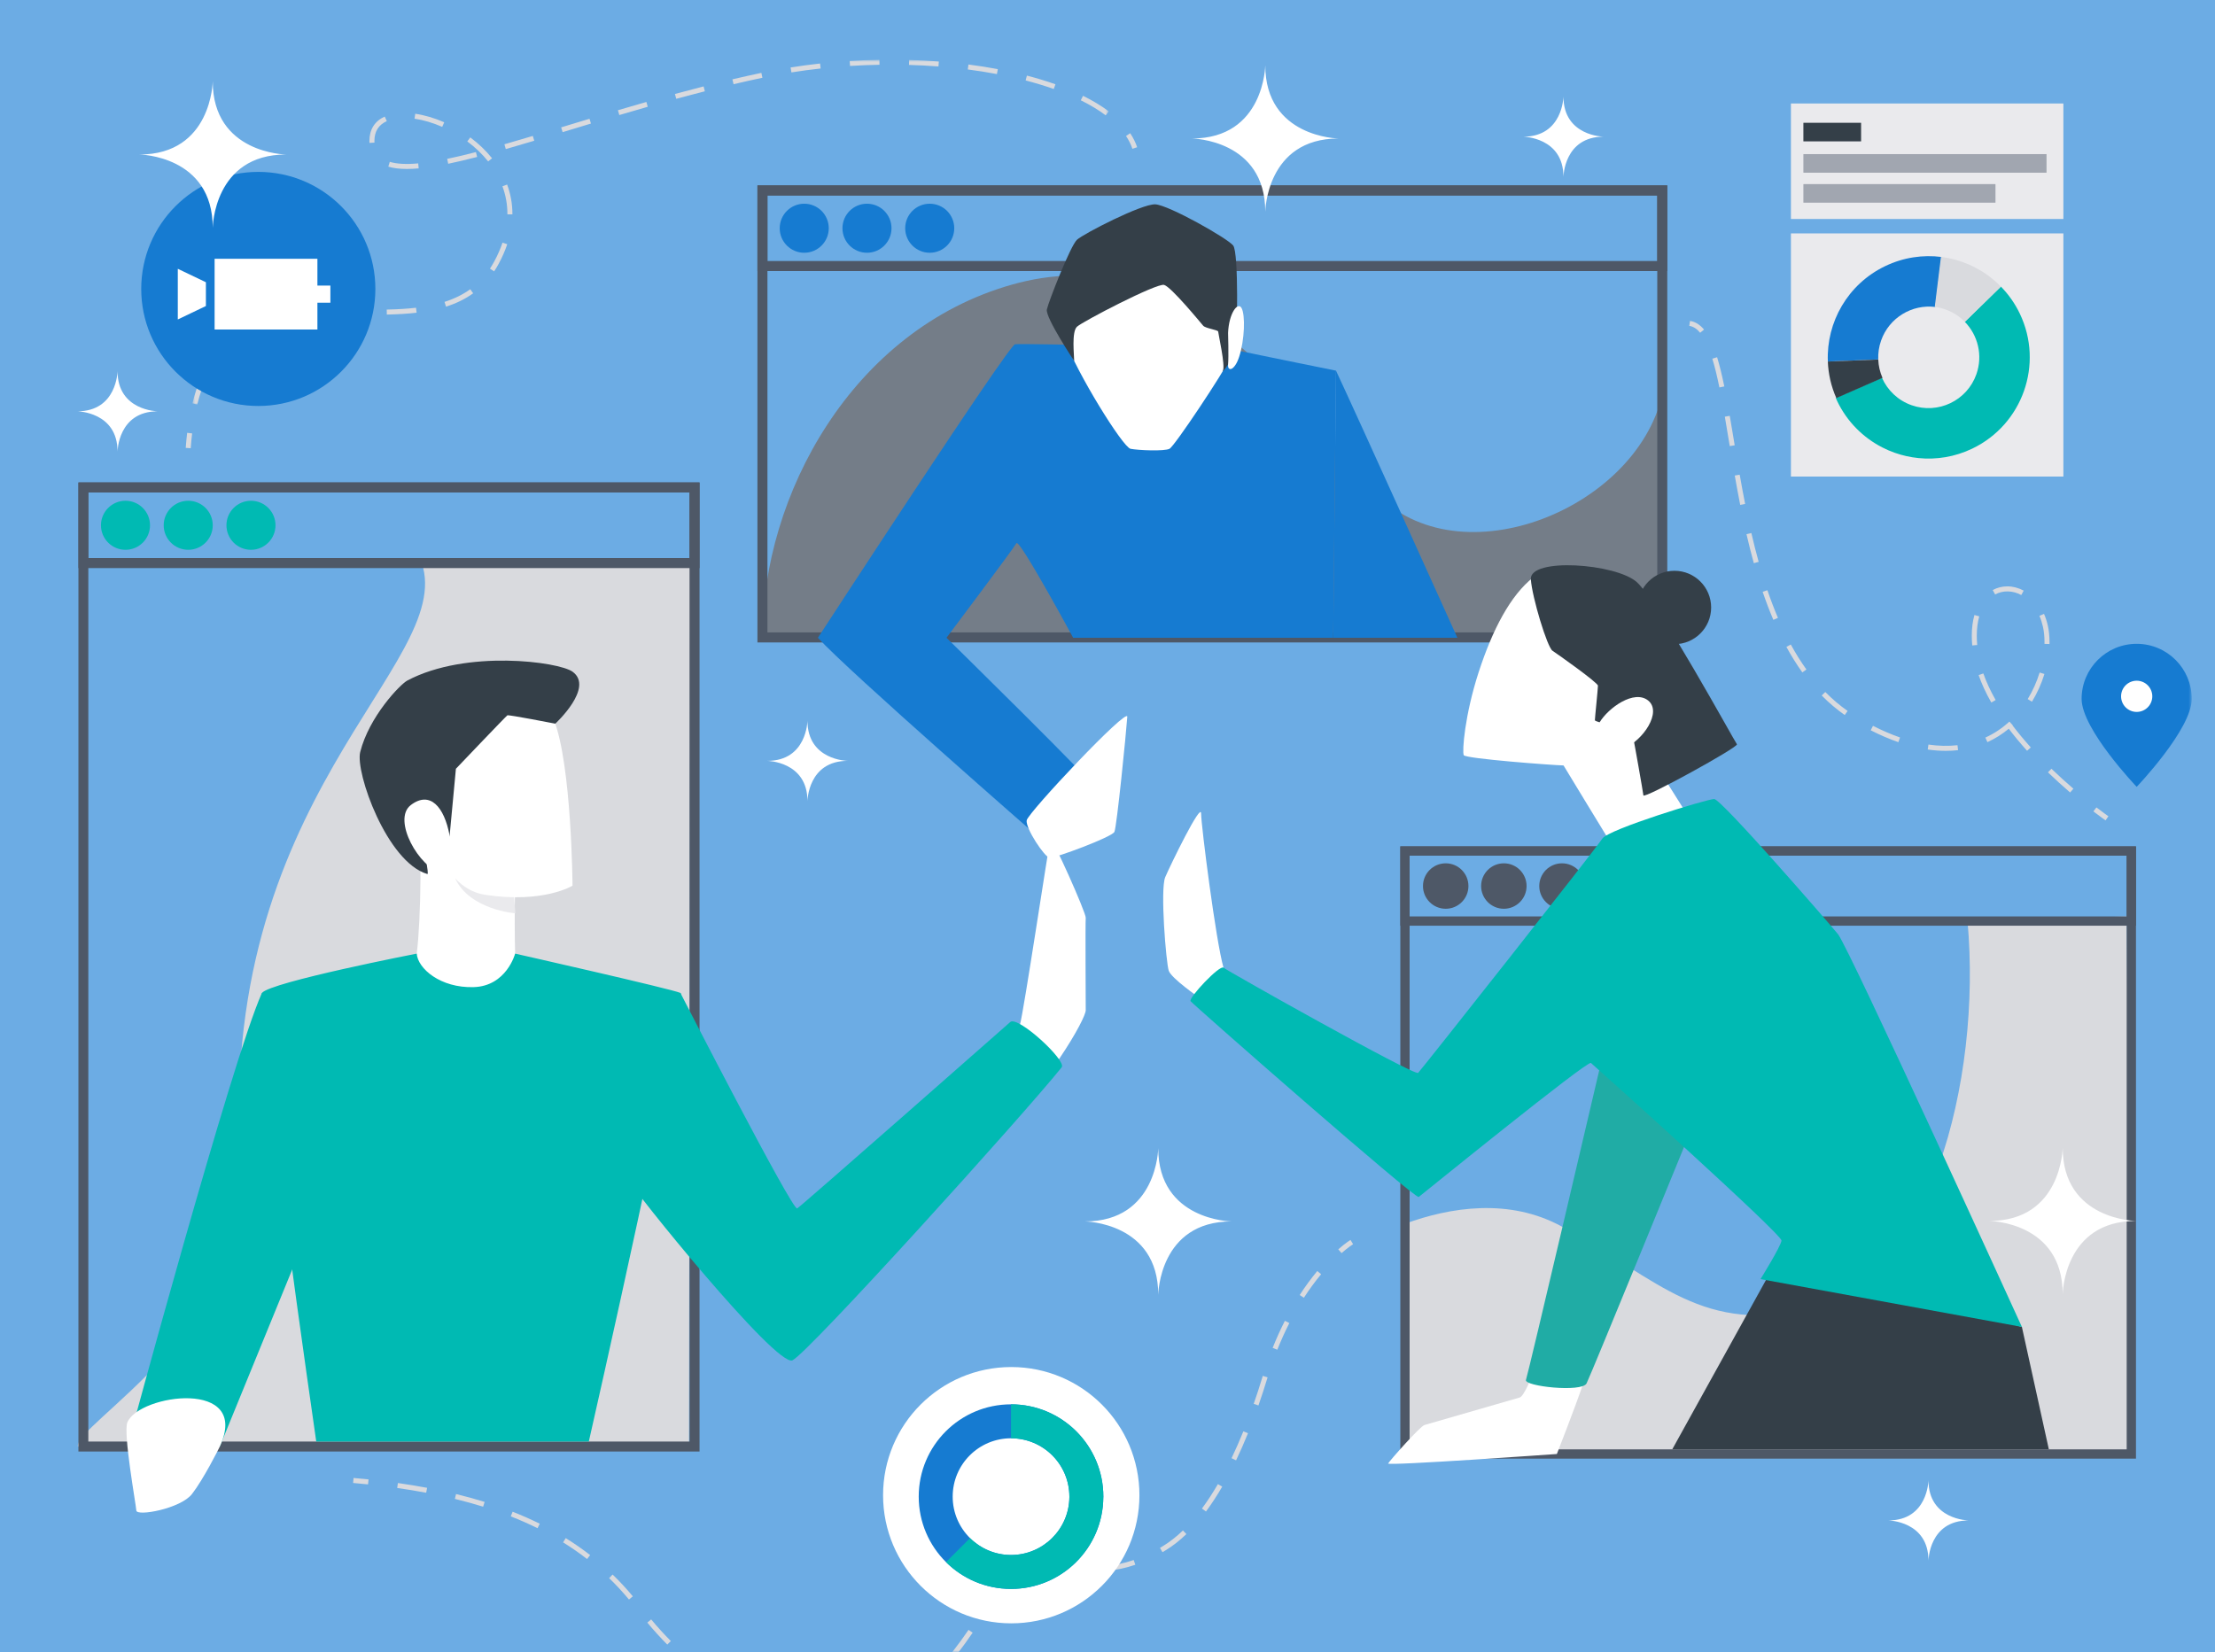 <svg xmlns="http://www.w3.org/2000/svg" xmlns:xlink="http://www.w3.org/1999/xlink" width="630" height="470" viewBox="0 0 630 470">
    <rect x="0" y="0" width="630" height="470" fill="#333333" stroke="none"/>
    <defs>
        <path id="rkjyqb6d1a" d="M0 0H630V470H0z"/>
        <path id="syaur3b84c" d="M0.72 0.893L261.347 0.893 261.347 98.99 0.72 98.99z"/>
        <path id="hsypd72ewe" d="M0 473.107L601.386 473.107 601.386 1 0 1z"/>
    </defs>
    <g fill="none" fill-rule="evenodd">
        <g>
            <g transform="translate(-735 -130) translate(735 130)">
                <mask id="zo2vnkfpab" fill="#fff">
                    <use xlink:href="#rkjyqb6d1a"/>
                </mask>
                <use fill="#6CACE4" xlink:href="#rkjyqb6d1a"/>
                <g mask="url(#zo2vnkfpab)">
                    <g transform="translate(22 16)">
                        <path fill="#D9DADE" d="M461.572 78.666c-.953-1.148-1.967-1.788-3.101-1.956l.208-1.408c1.476.218 2.818 1.044 3.989 2.456l-1.096.908zM467.04 94.221c-.676-3.293-1.335-5.967-2.012-8.174l1.36-.418c.692 2.251 1.36 4.968 2.047 8.306l-1.395.286zm2.946 16.69l-.186-1.118c-.414-2.5-.816-4.923-1.216-7.248l1.403-.242c.4 2.328.803 4.755 1.218 7.257l.185 1.12-1.404.231zm2.977 16.734c-.507-2.557-1.015-5.29-1.555-8.359l1.403-.247c.537 3.06 1.044 5.783 1.548 8.328l-1.396.278zm3.87 16.575c-.72-2.596-1.424-5.373-2.092-8.257l1.387-.32c.663 2.862 1.362 5.62 2.078 8.195l-1.372.382zm76.073 9.061c-2.434-1.312-5.21-1.377-7.445-.166l-.68-1.252c1.286-.696 2.684-1.049 4.154-1.049 1.569.001 3.175.42 4.647 1.214l-.676 1.253zm-70.522 7.06c-1.066-2.5-2.09-5.182-3.041-7.974l1.347-.46c.94 2.758 1.952 5.408 3.003 7.874l-1.31.56zm78.538 6.875l-1.423-.035c.005-.19.007-.382.007-.57 0-1.568-.152-3.03-.451-4.347-.245-1.079-.578-2.107-.991-3.058l1.305-.567c.449 1.031.81 2.145 1.075 3.311.322 1.42.485 2.988.485 4.66 0 .201-.002.403-.007.606zm-21.971.407c-.086-.95-.13-1.88-.13-2.766.002-2.16.255-4.147.756-5.9l1.37.391c-.465 1.626-.7 3.48-.701 5.51 0 .842.042 1.73.123 2.638l-1.418.127zm-48.32 7.671c-1.593-2.219-3.12-4.66-4.536-7.258l1.25-.68c1.389 2.545 2.884 4.936 4.444 7.108l-1.157.83zm65.31 8.33l-1.214-.742c1.43-2.347 2.573-4.889 3.394-7.556l1.362.42c-.857 2.78-2.048 5.43-3.541 7.877zm-11.563.24c-1.518-2.659-2.734-5.285-3.612-7.804l1.344-.469c.85 2.438 2.029 4.984 3.504 7.566l-1.236.706zm-41.692 3.557c-2.294-1.604-4.496-3.473-6.545-5.554l1.015-1c1.988 2.02 4.123 3.833 6.346 5.387l-.816 1.167zm15.26 7.725c-2.552-.886-5.2-2.025-7.872-3.385l.647-1.269c2.614 1.332 5.202 2.445 7.692 3.31l-.467 1.344zm36.604 2.443c-1.894-2.102-3.643-4.21-5.203-6.27-1.87 1.548-3.907 2.828-6.076 3.813l-.59-1.296c2.478-1.126 4.777-2.658 6.834-4.553l.965 1.046-.057.052c1.55 2.054 3.294 4.156 5.185 6.256l-1.058.952zm-23.136.022c-1.661 0-3.385-.129-5.125-.383l.206-1.409c2.862.42 5.652.478 8.265.182l.16 1.414c-1.14.13-2.32.196-3.506.196zm35.377 11.847c-2.192-1.883-4.313-3.815-6.305-5.739l.988-1.023c1.973 1.904 4.074 3.816 6.245 5.682l-.928 1.08zM576.873 217.392c-.054-.037-1.347-.933-3.465-2.556l.866-1.13c2.087 1.6 3.396 2.506 3.408 2.514l-.81 1.172zM32.247 111.52l-1.42-.101c.105-1.465.24-2.907.404-4.286l1.414.168c-.161 1.357-.295 2.777-.398 4.22"/>
                        <g transform="translate(32 .107)">
                            <mask id="y5lgaccs1d" fill="#fff">
                                <use xlink:href="#syaur3b84c"/>
                            </mask>
                            <path fill="#D9DADE" d="M187.768 2.654l-.09-1.42c2.797-.178 5.64-.292 8.448-.342l.025 1.424c-2.787.05-5.607.163-8.383.338zm25.152.146c-2.75-.21-5.57-.358-8.378-.438l.04-1.424c2.832.081 5.674.231 8.447.443l-.11 1.42zm-41.824 1.692l-.224-1.406c2.749-.437 5.569-.816 8.38-1.124l.157 1.415c-2.79.306-5.587.681-8.313 1.115zm58.447.47c-2.67-.504-5.457-.944-8.28-1.308l.182-1.41c2.85.366 5.664.81 8.36 1.317l-.262 1.4zm-74.901 2.887l-.326-1.385c2.806-.66 5.577-1.279 8.238-1.84l.295 1.392c-2.651.56-5.412 1.176-8.207 1.833zm91.073 1.364c-2.497-.885-5.188-1.704-7.998-2.434l.358-1.378c2.849.74 5.58 1.571 8.116 2.47l-.476 1.342zm-107.375 2.79l-.374-1.374c2.782-.758 5.527-1.483 8.156-2.154l.352 1.38c-2.622.668-5.36 1.392-8.134 2.148zm-16.19 4.621l-.404-1.366c2.66-.788 5.36-1.577 8.096-2.359l.392 1.37c-2.731.781-5.427 1.568-8.083 2.355zm138.343.082c-2.017-1.513-4.401-2.953-7.088-4.28l.63-1.277c2.766 1.366 5.226 2.853 7.312 4.417l-.854 1.14zM71.778 19.983c-2.642-1.156-5.365-1.959-7.876-2.32l.203-1.41c2.636.38 5.487 1.218 8.245 2.426l-.572 1.304zm34.245 1.507l-.414-1.362 1.835-.559c2.042-.62 4.119-1.252 6.229-1.89l.412 1.363c-2.11.637-4.186 1.27-6.227 1.89l-1.835.558zm-54.935 3.057l-.007-.13c-.006-.149-.01-.297-.01-.444 0-3.237 1.506-5.63 4.356-6.923l.588 1.297c-2.336 1.06-3.52 2.953-3.52 5.626 0 .128.004.258.009.39l.005.105-1.421.08zm38.773 1.76l-.392-1.369c2.359-.675 5-1.45 8.076-2.373l.409 1.364c-3.082.923-5.73 1.702-8.093 2.378zm-5.014 3.505c-1.658-2.074-3.655-3.987-5.937-5.687l.85-1.14c2.379 1.771 4.465 3.77 6.2 5.938l-1.113.89zm-11.366.67l-.287-1.395c2.436-.502 5.107-1.132 8.166-1.925l.357 1.378c-3.082.8-5.776 1.434-8.236 1.941zm-11.764 1.476c-2.09 0-3.811-.215-5.267-.657l.414-1.363c1.97.6 4.674.746 8.089.44l.128 1.417c-1.202.108-2.334.163-3.364.163zm30.025 12.923h-1.424v-.127c0-2.688-.475-5.334-1.413-7.865l1.335-.495c.997 2.69 1.502 5.502 1.502 8.36v.127zM86.54 61.1l-1.186-.787c.427-.644.84-1.33 1.225-2.042.965-1.785 1.756-3.586 2.347-5.35l1.35.451c-.618 1.844-1.441 3.72-2.445 5.577-.406.75-.84 1.472-1.291 2.151zM72.863 71.135l-.432-1.356c2.808-.896 5.202-2.074 7.318-3.602l.833 1.155c-2.24 1.617-4.765 2.86-7.72 3.803zm-16.841 2.25l-.031-1.424c3.25-.069 5.9-.234 8.337-.518l.165 1.414c-2.483.29-5.175.458-8.471.527zm-16.847.051l-.032-1.423c1.365-.03 2.817-.045 4.568-.045 1.29 0 2.584.008 3.876.016l-.01 1.424c-1.288-.008-2.578-.016-3.866-.016-1.74 0-3.182.015-4.536.044zM22.7 75.528l-.402-1.366c2.514-.739 5.255-1.27 8.378-1.625l.16 1.415c-3.04.345-5.702.86-8.136 1.576zM9.059 84.182l-1.096-.91c1.853-2.229 4.032-4.133 6.479-5.657l.753 1.208c-2.317 1.444-4.382 3.247-6.136 5.36zM2.102 98.99L.72 98.65c.725-2.947 1.648-5.665 2.744-8.079l1.296.588c-1.06 2.334-1.953 4.97-2.658 7.831z" mask="url(#y5lgaccs1d)"/>
                        </g>
                        <path fill="#D9DADE" d="M300.086 26.334c-.414-1.234-1.026-2.46-1.817-3.644l1.183-.79c.861 1.288 1.53 2.627 1.984 3.98l-1.35.454zM82.675 406.297c-1.399-.146-2.812-.282-4.24-.407l.124-1.418c1.436.126 2.857.262 4.263.41l-.147 1.415zM348.857 353.198l-1.196-.772c1.572-2.432 3.257-4.73 5.006-6.83l1.095.912c-1.714 2.056-3.364 4.307-4.905 6.69zm-7.56 14.787l-1.323-.527c1.061-2.658 2.231-5.248 3.477-7.7l1.27.646c-1.228 2.413-2.38 4.964-3.425 7.58zm-5.367 15.86l-1.344-.468c.853-2.447 1.68-4.98 2.453-7.532l.13-.424 1.361.418-.128.42c-.78 2.57-1.612 5.123-2.472 7.586zm-67.438 10.396c-1.415-1.48-3.514-1.907-6.204-1.28-.284.066-.555.158-.804.27l-.59-1.295c.334-.152.695-.274 1.072-.362 3.212-.748 5.782-.171 7.555 1.683l-1.029.984zm61.075 5.214l-1.284-.614c1.146-2.396 2.277-4.966 3.362-7.642l1.32.535c-1.097 2.702-2.239 5.299-3.398 7.72zm-70.105 8.752c-1.217-2.95-1.935-5.833-2.074-8.337l1.421-.08c.131 2.346.812 5.069 1.97 7.874l-1.317.543zm-160.246.466c-2.643-.497-5.417-.954-8.243-1.356l.2-1.41c2.848.405 5.642.865 8.306 1.366l-.263 1.4zm172.263 1.36l-1.4-.257c.49-2.664.738-5.104.738-7.254 0-.316-.006-.627-.016-.931l1.422-.051c.012.32.018.648.018.982 0 2.237-.257 4.764-.762 7.512zm-156.063 2.608c-2.57-.798-5.276-1.545-8.039-2.216l.336-1.384c2.792.679 5.525 1.432 8.126 2.24l-.423 1.36zm205.591 1.374l-1.145-.847c1.542-2.08 3.07-4.42 4.541-6.953l1.231.714c-1.498 2.58-3.055 4.963-4.627 7.086zM130.89 418.76c-2.42-1.2-4.98-2.331-7.61-3.365l.52-1.324c2.667 1.049 5.265 2.197 7.721 3.413l-.63 1.276zm177.748 6.825l-.719-1.23c.35-.204.701-.415 1.053-.633 1.85-1.142 3.693-2.594 5.478-4.314l.988 1.025c-1.858 1.79-3.78 3.304-5.718 4.5-.362.225-.723.442-1.082.652zm-42.06.618l-1.319-.534c.738-1.821 1.413-3.632 2.018-5.41-1.33-1.42-2.569-2.953-3.702-4.578l1.168-.814c.943 1.352 1.961 2.638 3.046 3.844l.278-.882 1.36.42c-.169.546-.345 1.095-.527 1.647.4.408.807.807 1.222 1.194l-.972 1.04c-.256-.24-.51-.482-.76-.73-.553 1.584-1.158 3.19-1.812 4.803zM144.98 427.53c-2.152-1.671-4.447-3.266-6.82-4.738l.75-1.21c2.416 1.499 4.752 3.122 6.944 4.823l-.874 1.125zm139.032 2.733c-2.74-.626-5.425-1.664-7.98-3.086l.693-1.244c2.436 1.357 4.994 2.347 7.604 2.943l-.317 1.387zm8.536.644l-.102-1.42c2.63-.188 5.323-.75 8.007-1.67l.461 1.348c-2.8.96-5.615 1.546-8.366 1.742zm-135.65 8.147c-1.772-2.131-3.67-4.18-5.644-6.088l.99-1.024c2.01 1.944 3.944 4.03 5.75 6.203l-1.096.909zm102.24 2.283l-1.23-.714c1.39-2.397 2.715-4.87 3.938-7.351l1.277.63c-1.236 2.509-2.577 5.01-3.985 7.435zm-91.343 10.532c-1.943-1.954-3.855-4.057-5.682-6.248l1.094-.911c1.8 2.159 3.683 4.23 5.598 6.156l-1.01 1.003zm81.85 3.42l-1.105-.897c.23-.282.455-.567.68-.856 1.453-1.867 2.884-3.836 4.252-5.853l1.177.799c-1.384 2.042-2.833 4.037-4.306 5.929-.23.296-.463.589-.698.878zm-68.825 7.329c-2.3-1.522-4.585-3.22-6.789-5.045l.908-1.096c2.165 1.794 4.41 3.46 6.667 4.953l-.786 1.188zm56.141 3.884l-.74-1.217c2.314-1.411 4.543-3.065 6.622-4.912l.945 1.063c-2.14 1.906-4.438 3.61-6.827 5.066zm-41.003 3.644c-2.617-.894-5.245-2-7.813-3.284l.637-1.273c2.511 1.256 5.08 2.337 7.636 3.21l-.46 1.347zm25.143 2.299l-.24-1.404c2.715-.464 5.391-1.187 7.953-2.146l.5 1.333c-2.646.99-5.409 1.738-8.213 2.217zm-8.477.66c-2.785-.031-5.63-.306-8.456-.816l.253-1.401c2.748.496 5.514.763 8.22.794l-.017 1.424zM359.571 340.498l-.937-1.072c2.095-1.832 3.422-2.643 3.478-2.678l.74 1.219c-.014.007-1.29.79-3.28 2.53"/>
                        <path fill="#747D88" d="M450.793 96.248v69.095H194.856c0-40.292 25.418-87.51 71.027-100.389 45.609-12.878 74.584 25.57 101.95 57.731 23.152 27.21 75.239 7.002 82.96-26.437"/>
                        <mask id="gwfdjnpaff" fill="#fff">
                            <use xlink:href="#hsypd72ewe"/>
                        </mask>
                        <path fill="#4E5867" d="M196.28 163.919h253.089V39.603H196.28v124.316zm-2.848 2.848h258.784V36.755H193.432v130.012z" mask="url(#gwfdjnpaff)"/>
                        <path fill="#4E5867" d="M196.281 58.259h253.087V39.604H196.281v18.655zm-2.847 2.848h258.782V36.756H193.434v24.351z" mask="url(#gwfdjnpaff)"/>
                        <path fill="#167BD1" d="M199.769 48.931c0-3.853 3.123-6.976 6.975-6.976 3.853 0 6.976 3.123 6.976 6.976 0 3.853-3.123 6.976-6.976 6.976-3.852 0-6.975-3.123-6.975-6.976M217.615 48.931c0-3.853 3.123-6.976 6.975-6.976 3.853 0 6.976 3.123 6.976 6.976 0 3.853-3.123 6.976-6.976 6.976-3.852 0-6.975-3.123-6.975-6.976M235.46 48.931c0-3.853 3.123-6.976 6.976-6.976 3.852 0 6.975 3.123 6.975 6.976 0 3.853-3.123 6.976-6.975 6.976-3.853 0-6.976-3.123-6.976-6.976M327.298 83.154c10.23 2.164 30.69 6.296 30.69 6.296l-.787 75.99h-73.97s-15.346-28.381-16.133-26.906c-.787 1.475-19.888 26.907-19.888 26.907h-36.574s54.101-83.132 56.068-83.496c1.968-.364 60.594 1.209 60.594 1.209" mask="url(#gwfdjnpaff)"/>
                        <path fill="#FFF" d="M280.968 80.842c3.252 9.146 16.378 30.396 18.59 30.838 2.214.442 9.592.737 11.067 0 1.476-.737 15.64-22.133 17.116-25.526 1.476-3.394 3.984-21.985-14.902-25.673-18.887-3.69-36.593 7.082-31.871 20.361" mask="url(#gwfdjnpaff)"/>
                        <path fill="#167BD1" d="M357.988 89.45c5.607 11.902 34.526 75.99 34.526 75.99h-35.313l.787-75.99z" mask="url(#gwfdjnpaff)"/>
                        <path fill="#343F48" d="M283.528 86.694c-.003-1.572-.79-8.262.784-9.737 1.574-1.475 22.723-12.492 24.789-11.903 2.065.59 10.426 10.82 11.115 11.608.689.787 4.267 1.179 4.267 1.683s2.094 9.754 1.34 11.105c-.754 1.35 3.246-3.541 3.639-6.591.394-3.05.922-26.952-.72-29.018-1.64-2.066-18.351-11.508-22.144-11.706-3.793-.196-20.417 8.356-22.286 10.08-1.87 1.724-8.066 17.56-8.557 19.824-.492 2.262 7.773 14.655 7.773 14.655" mask="url(#gwfdjnpaff)"/>
                        <path fill="#FFF" d="M327.298 78.728c.197-5.51 2.754-9.05 3.836-7.083 1.082 1.968.891 9.05-.694 13.892-1.299 3.968-3.339 4.294-3.142 2.136.197-2.158 0-8.945 0-8.945" mask="url(#gwfdjnpaff)"/>
                        <path fill="#167BD1" d="M210.636 165.44c8.558 9.444 63.249 57.158 63.249 57.158s17.706-10.92 17.264-12.69c-.443-1.77-43.939-44.467-43.939-44.467h-36.574z" mask="url(#gwfdjnpaff)"/>
                        <path fill="#FFF" d="M298.627 187.928c-.317 4.687-2.989 31.256-3.659 32.731-.67 1.476-16.965 7.512-18.409 7.378-1.445-.133-6.945-8.456-6.542-10.667.402-2.21 28.81-32.38 28.61-29.442" mask="url(#gwfdjnpaff)"/>
                        <path fill="#D9DADE" d="M174.335 144.017l-.362 251.508H.127c-1.02-6.214 49.806-34.389 46.484-78.07-8.11-106.626 61.019-144.112 51.36-173.264l76.364-.174z" mask="url(#gwfdjnpaff)"/>
                        <path fill="#4E5867" d="M3.122 394.101h170.999V124.109H3.122v269.992zm-2.848 2.848h176.694V121.262H.274v275.687z" mask="url(#gwfdjnpaff)"/>
                        <path fill="#4E5867" d="M3.124 142.766h170.995v-18.655H3.124v18.655zm-2.847 2.848h176.69v-24.351H.277v24.351z" mask="url(#gwfdjnpaff)"/>
                        <path fill="#00BAB3" d="M6.716 133.438c0-3.853 3.123-6.976 6.975-6.976 3.853 0 6.976 3.123 6.976 6.976 0 3.853-3.123 6.976-6.976 6.976-3.852 0-6.975-3.123-6.975-6.976M24.561 133.438c0-3.853 3.123-6.976 6.975-6.976 3.853 0 6.976 3.123 6.976 6.976 0 3.853-3.123 6.976-6.976 6.976-3.852 0-6.975-3.123-6.975-6.976M42.407 133.438c0-3.853 3.123-6.976 6.976-6.976 3.852 0 6.975 3.123 6.975 6.976 0 3.853-3.123 6.976-6.975 6.976-3.853 0-6.976-3.123-6.976-6.976" mask="url(#gwfdjnpaff)"/>
                        <path fill="#FFF" d="M97.04 216.985c1.162 12.028.357 36.175-.985 40.87-1.34 4.694 5.634 15.292 16.366 14.756 10.731-.537 12.744-12.256 12.341-13.506-.401-1.25-.576-21.506.047-29.018.624-7.512-27.77-13.102-27.77-13.102" mask="url(#gwfdjnpaff)"/>
                        <path fill="#00BAB3" d="M52.504 266.471c-8.502 18.74-38.276 129.054-38.276 129.054h26.291l22.026-53.86-10.041-75.194z" mask="url(#gwfdjnpaff)"/>
                        <path fill="#FFF" d="M279.211 285.312c5.05-7.47 7.598-12.701 7.598-13.91 0-1.206-.134-24.95 0-26.291.134-1.341-9.658-23.341-10.06-22.268-.403 1.073-7.646 49.512-8.652 52.658-1.007 3.146 11.114 9.81 11.114 9.81" mask="url(#gwfdjnpaff)"/>
                        <path fill="#00BAB3" d="M171.52 266.471s31.876 62.116 33.218 61.312c1.341-.805 58.462-51.148 60.608-53.026 2.146-1.879 16.121 10.998 14.622 12.878-10.598 13.28-72.01 81.217-76.572 83.362-4.56 2.147-46.25-49.522-46.048-50.63.203-1.11 14.171-53.896 14.171-53.896" mask="url(#gwfdjnpaff)"/>
                        <path fill="#00BAB3" d="M96.524 255.296c.337 4.302 6.776 9.802 16.166 9.534 9.39-.268 11.829-9.534 11.829-9.534s44.318 10.011 47 11.175c2.683 1.164-26.043 127.63-26.043 127.63H67.948s-18.045-124.51-15.444-127.63c2.6-3.119 44.02-11.175 44.02-11.175" mask="url(#gwfdjnpaff)"/>
                        <path fill="#FFF" d="M40.52 395.525c-.391.85-4.688 9.352-7.914 13.51-3.245 4.182-15.72 6.44-15.83 4.696-.11-1.745-3.79-22.125-2.548-25.085 3.38-8.058 35.198-12.475 26.292 6.879" mask="url(#gwfdjnpaff)"/>
                        <path fill="#EAEAED" d="M107.447 233.881c4.202 9.018 17.133 9.947 17.133 9.947l-.553-7.208-16.58-2.739z" mask="url(#gwfdjnpaff)"/>
                        <path fill="#FFF" d="M135.54 188.788c5.06 12.922 5.3 47.177 5.3 47.177s-8.22 5.112-24.79 2.607c-16.57-2.504-17.86-31.925-17.86-31.925s2.449-20.576 16.847-26.142c8.35-3.23 17.493.596 20.503 8.284" mask="url(#gwfdjnpaff)"/>
                        <path fill="#343F48" d="M105.771 222.989l1.9-20.28s14.28-14.991 14.643-15.205c.363-.215 13.624 2.375 13.624 2.375s11.174-10.287 4.902-14.792c-3.934-2.827-30.147-6.381-46.966 2.506-2.086 1.103-10.913 10.323-13.424 20.369-1.441 5.768 7.604 31.296 19.077 34.683.719.212-1.506-7.207-.04-9.85 1.259-2.27 6.284.194 6.284.194" mask="url(#gwfdjnpaff)"/>
                        <path fill="#FFF" d="M105.848 221.532c-1.498-7.936-5.516-12.67-10.996-8.504-5.48 4.165 2.588 18.17 8.71 19.162 6.123.993 2.286-10.658 2.286-10.658" mask="url(#gwfdjnpaff)"/>
                        <path fill="#D9DADE" d="M582.882 244.714l1.32 152.935H377.608v-65.497c12.774-4.694 29.67-7.429 44.662.821 28.313 15.578 39.645 30.828 71.797 23.206 32.157-7.628 47.735-63.98 43.539-110.145l45.276-1.32z" mask="url(#gwfdjnpaff)"/>
                        <path fill="#4E5867" d="M378.927 396.329h203.955V227.424H378.927v168.905zm-2.639 2.639h209.233V224.785H376.288v174.183z" mask="url(#gwfdjnpaff)"/>
                        <path fill="#4E5867" d="M378.927 244.714h203.955v-17.288H378.927v17.288zm-2.639 2.639h209.233v-22.565H376.288v22.565z" mask="url(#gwfdjnpaff)"/>
                        <path fill="#4E5867" d="M382.73 236.07c0-3.57 2.894-6.464 6.464-6.464 3.57 0 6.464 2.895 6.464 6.464 0 3.57-2.894 6.465-6.464 6.465-3.57 0-6.464-2.895-6.464-6.465M399.267 236.07c0-3.57 2.894-6.464 6.464-6.464 3.57 0 6.464 2.895 6.464 6.464 0 3.57-2.894 6.465-6.464 6.465-3.57 0-6.464-2.895-6.464-6.465M415.805 236.07c0-3.57 2.894-6.464 6.464-6.464 3.57 0 6.464 2.895 6.464 6.464 0 3.57-2.894 6.465-6.464 6.465-3.57 0-6.464-2.895-6.464-6.465" mask="url(#gwfdjnpaff)"/>
                        <path fill="#FFF" d="M422.27 201.037c.361.663 13.114 21.547 13.114 21.547l21.89-7.79-15.913-25.288-19.092 11.531z" mask="url(#gwfdjnpaff)"/>
                        <path fill="#FFF" d="M414.096 148.246c-6.464 5.099-11.561 14.767-15.54 27.024-3.977 12.258-4.723 22.577-4.226 23.571.498.994 25.288 2.853 28.37 2.92 3.08.064 13.979-5.117 18.827-14.564 4.848-9.447 5.76-33.688-8.163-35.885-13.923-2.195-19.268-3.066-19.268-3.066" mask="url(#gwfdjnpaff)"/>
                        <path fill="#343F48" d="M443.806 156.825c0-5.768 4.675-10.442 10.442-10.442s10.442 4.674 10.442 10.442c0 5.767-4.675 10.44-10.442 10.44s-10.442-4.673-10.442-10.44" mask="url(#gwfdjnpaff)"/>
                        <path fill="#343F48" d="M413.409 148.812c.36 5.154 4.665 19.324 6.156 20.319 1.492.994 12.929 9.075 12.929 9.945 0 .87-.87 9.199-.87 9.82 0 .622 10.417 2.624 10.815 4.476.397 1.85 2.859 15.788 2.983 16.906.124 1.119 27.224-13.798 26.603-14.544-.622-.746-22.501-40.775-28.468-46.12-5.966-5.345-30.586-7.074-30.148-.802" mask="url(#gwfdjnpaff)"/>
                        <path fill="#FFF" d="M432.963 189.505c2.465-4.119 9.848-9.435 13.826-6.203 3.978 3.232-1.356 11.312-7.018 13.675-5.661 2.361-6.904 1.243-8.148 0-1.243-1.243.078-5.365 1.34-7.472" mask="url(#gwfdjnpaff)"/>
                        <path fill="#343F48" d="M553.075 361.495L560.741 396.329 453.627 396.329 483.461 342.421z" mask="url(#gwfdjnpaff)"/>
                        <path fill="#FFF" d="M428.391 377.352c-2.486 7.334-7.583 20.297-7.583 20.297s-48.357 3.446-47.984 2.7c.373-.746 9.075-10.566 10.318-10.94 1.243-.372 25.857-7.458 27.1-7.83 1.243-.373 3.48-6.092 3.48-6.092l14.67 1.865zM326 259.298c-2.154-7.376-6.38-40.618-6.38-43.887 0-3.268-8.702 14.632-10.194 18.113-1.492 3.48.249 24.44.995 26.64.746 2.2 8.7 7.67 8.7 7.67l6.88-8.536z" mask="url(#gwfdjnpaff)"/>
                        <path fill="#20ACA5" d="M432.86 288.5s-20.173 86.24-20.836 88.063c-.663 1.824 15.911 3.647 17.237.996 1.326-2.653 29.503-71.604 29.503-71.604l-16.077-23.865-9.828 6.41z" mask="url(#gwfdjnpaff)"/>
                        <path fill="#00BAB3" d="M553.075 361.495s-49.238-107.994-52.3-111.728c-3.06-3.733-33.226-38.453-35.215-38.453-1.99 0-30.166 8.619-31.823 11.27-1.658 2.653-51.382 65.637-52.376 66.632-.995.993-54.283-29.007-55.36-29.918-1.077-.911-10.028 8.618-9.365 9.53.663.912 63.896 56.438 64.89 55.692.995-.746 47.984-38.938 48.979-38.115.994.82 54.448 48.806 54.199 50.546-.25 1.74-5.967 10.94-5.967 10.94l74.338 13.603z" mask="url(#gwfdjnpaff)"/>
                        <path fill="#167BD1" d="M84.764 66.198c0 18.39-14.907 33.298-33.297 33.298-18.39 0-33.297-14.908-33.297-33.298S33.076 32.9 51.466 32.9c18.39 0 33.297 14.908 33.297 33.298" mask="url(#gwfdjnpaff)"/>
                        <path fill="#FFF" d="M68.279 65.242L68.279 57.61 39.039 57.61 39.039 77.744 68.279 77.744 68.279 70.112 71.969 70.112 71.969 65.242zM28.57 74.884L36.563 71.059 36.563 64.294 28.57 60.469zM302.082 409.368c0 20.135-16.322 36.457-36.457 36.457s-36.457-16.322-36.457-36.457 16.322-36.457 36.457-36.457 36.457 16.322 36.457 36.457" mask="url(#gwfdjnpaff)"/>
                        <path fill="#167BD1" d="M282.16 409.914c-.07 9.103-7.473 16.469-16.598 16.469-4.55 0-8.67-1.84-11.66-4.808-3.05-3.001-4.936-7.18-4.936-11.8 0-9.172 7.425-16.596 16.596-16.596 9.172 0 16.597 7.424 16.597 16.596v.14zm-16.598-26.395c-14.5 0-26.256 11.753-26.256 26.255 0 7.286 2.968 13.873 7.763 18.634 4.737 4.714 11.278 7.623 18.493 7.623 14.432 0 26.141-11.637 26.245-26.048.012-.057.012-.139.012-.209 0-14.502-11.755-26.255-26.257-26.255z" mask="url(#gwfdjnpaff)"/>
                        <path fill="#00BAB3" d="M291.82 409.775c0 .069 0 .15-.013.209-.104 14.409-11.813 26.048-26.245 26.048-7.216 0-13.756-2.91-18.493-7.624l6.832-6.832c2.991 2.968 7.111 4.806 11.661 4.806 9.125 0 16.527-7.366 16.597-16.467v-.14c0-9.172-7.425-16.597-16.597-16.597v-9.66c14.502 0 26.257 11.755 26.257 26.257" mask="url(#gwfdjnpaff)"/>
                        <path fill="#167BD1" d="M601.386 182.823c0 8.649-15.661 25.025-15.661 25.025s-15.661-16.376-15.661-25.025c0-8.65 7.012-15.661 15.66-15.661 8.65 0 15.662 7.012 15.662 15.66" mask="url(#gwfdjnpaff)"/>
                        <path fill="#FFF" d="M590.165 182.096c0 2.452-1.988 4.44-4.44 4.44-2.452 0-4.44-1.988-4.44-4.44 0-2.452 1.988-4.44 4.44-4.44 2.452 0 4.44 1.988 4.44 4.44" mask="url(#gwfdjnpaff)"/>
                        <path fill="#EAEAED" d="M487.384 119.578L564.873 119.578 564.873 50.402 487.384 50.402zM487.384 46.304L564.873 46.304 564.873 13.443 487.384 13.443z" mask="url(#gwfdjnpaff)"/>
                        <path fill="#343F48" d="M490.927 24.217L507.341 24.217 507.341 18.931 490.927 18.931z" mask="url(#gwfdjnpaff)"/>
                        <path fill="#A1A6B0" d="M490.928 33.13L560.084 33.13 560.084 27.844 490.928 27.844zM490.928 41.661L545.562 41.661 545.562 36.375 490.928 36.375z" mask="url(#gwfdjnpaff)"/>
                        <path fill="#167BD1" d="M497.884 86.837c-.45-11.154 5.636-22.015 16.337-27.139 5.169-2.475 10.699-3.27 15.99-2.595L528.45 71.33c-6.605-.827-13.117 3.02-15.415 9.54-.63 1.786-.89 3.611-.811 5.388l-14.34.58z" mask="url(#gwfdjnpaff)"/>
                        <path fill="#00BAB3" d="M538.95 111.632c-4.946 2.368-10.22 3.202-15.29 2.688-2.3-.23-4.555-.736-6.72-1.499-1.234-.434-2.43-.949-3.596-1.546-5.4-2.773-9.985-7.278-12.812-13.182-.137-.286-.262-.579-.387-.872l13.13-5.758c1.552 3.528 4.504 6.434 8.437 7.82 7.524 2.652 15.771-1.297 18.423-8.822 1.89-5.36.431-11.093-3.29-14.9l10.261-10.02c2.15 2.186 3.984 4.77 5.38 7.684 6.864 14.338.8 31.543-13.537 38.407" mask="url(#gwfdjnpaff)"/>
                        <path fill="#D9DADE" d="M547.106 65.54l-10.262 10.021c-1.496-1.542-3.362-2.77-5.526-3.533-1.004-.354-2.02-.588-3.022-.712l1.763-14.227c.755.09 1.51.211 2.252.368 1.296.261 2.56.612 3.793 1.048 2.57.905 5.02 2.182 7.256 3.8 1.33.955 2.584 2.04 3.746 3.235" mask="url(#gwfdjnpaff)"/>
                        <path fill="#343F48" d="M500.295 97.254c-1.492-3.373-2.278-6.9-2.413-10.397l14.34-.579c.063 1.815.487 3.58 1.203 5.22l-13.13 5.756z" mask="url(#gwfdjnpaff)"/>
                        <path fill="#FFF" d="M38.507 48.797s.257-20.84 20.84-20.84c0 0-20.84-.258-20.84-20.84 0 0-.257 20.84-20.84 20.84 0 0 20.84.257 20.84 20.84M307.43 352.327s.257-20.84 20.84-20.84c0 0-20.84-.258-20.84-20.84 0 0-.258 20.84-20.841 20.84 0 0 20.84.257 20.84 20.84M564.681 352.189s.257-20.841 20.84-20.841c0 0-20.84-.257-20.84-20.841 0 0-.257 20.84-20.841 20.84 0 0 20.841.258 20.841 20.842M337.875 44.242s.257-20.84 20.84-20.84c0 0-20.84-.258-20.84-20.841 0 0-.257 20.84-20.84 20.84 0 0 20.84.258 20.84 20.84M207.662 211.89s.14-11.43 11.429-11.43c0 0-11.43-.14-11.43-11.43 0 0-.14 11.43-11.428 11.43 0 0 11.429.141 11.429 11.43M526.502 427.98s.14-11.43 11.43-11.43c0 0-11.43-.14-11.43-11.428 0 0-.141 11.429-11.43 11.429 0 0 11.43.14 11.43 11.429M422.682 34.317s.141-11.43 11.429-11.43c0 0-11.429-.14-11.429-11.428 0 0-.141 11.429-11.429 11.429 0 0 11.429.14 11.429 11.429M11.43 112.444s.14-11.43 11.428-11.43c0 0-11.429-.14-11.429-11.428 0 0-.14 11.429-11.429 11.429 0 0 11.43.14 11.43 11.429" mask="url(#gwfdjnpaff)"/>
                    </g>
                </g>
            </g>
        </g>
    </g>
</svg>
